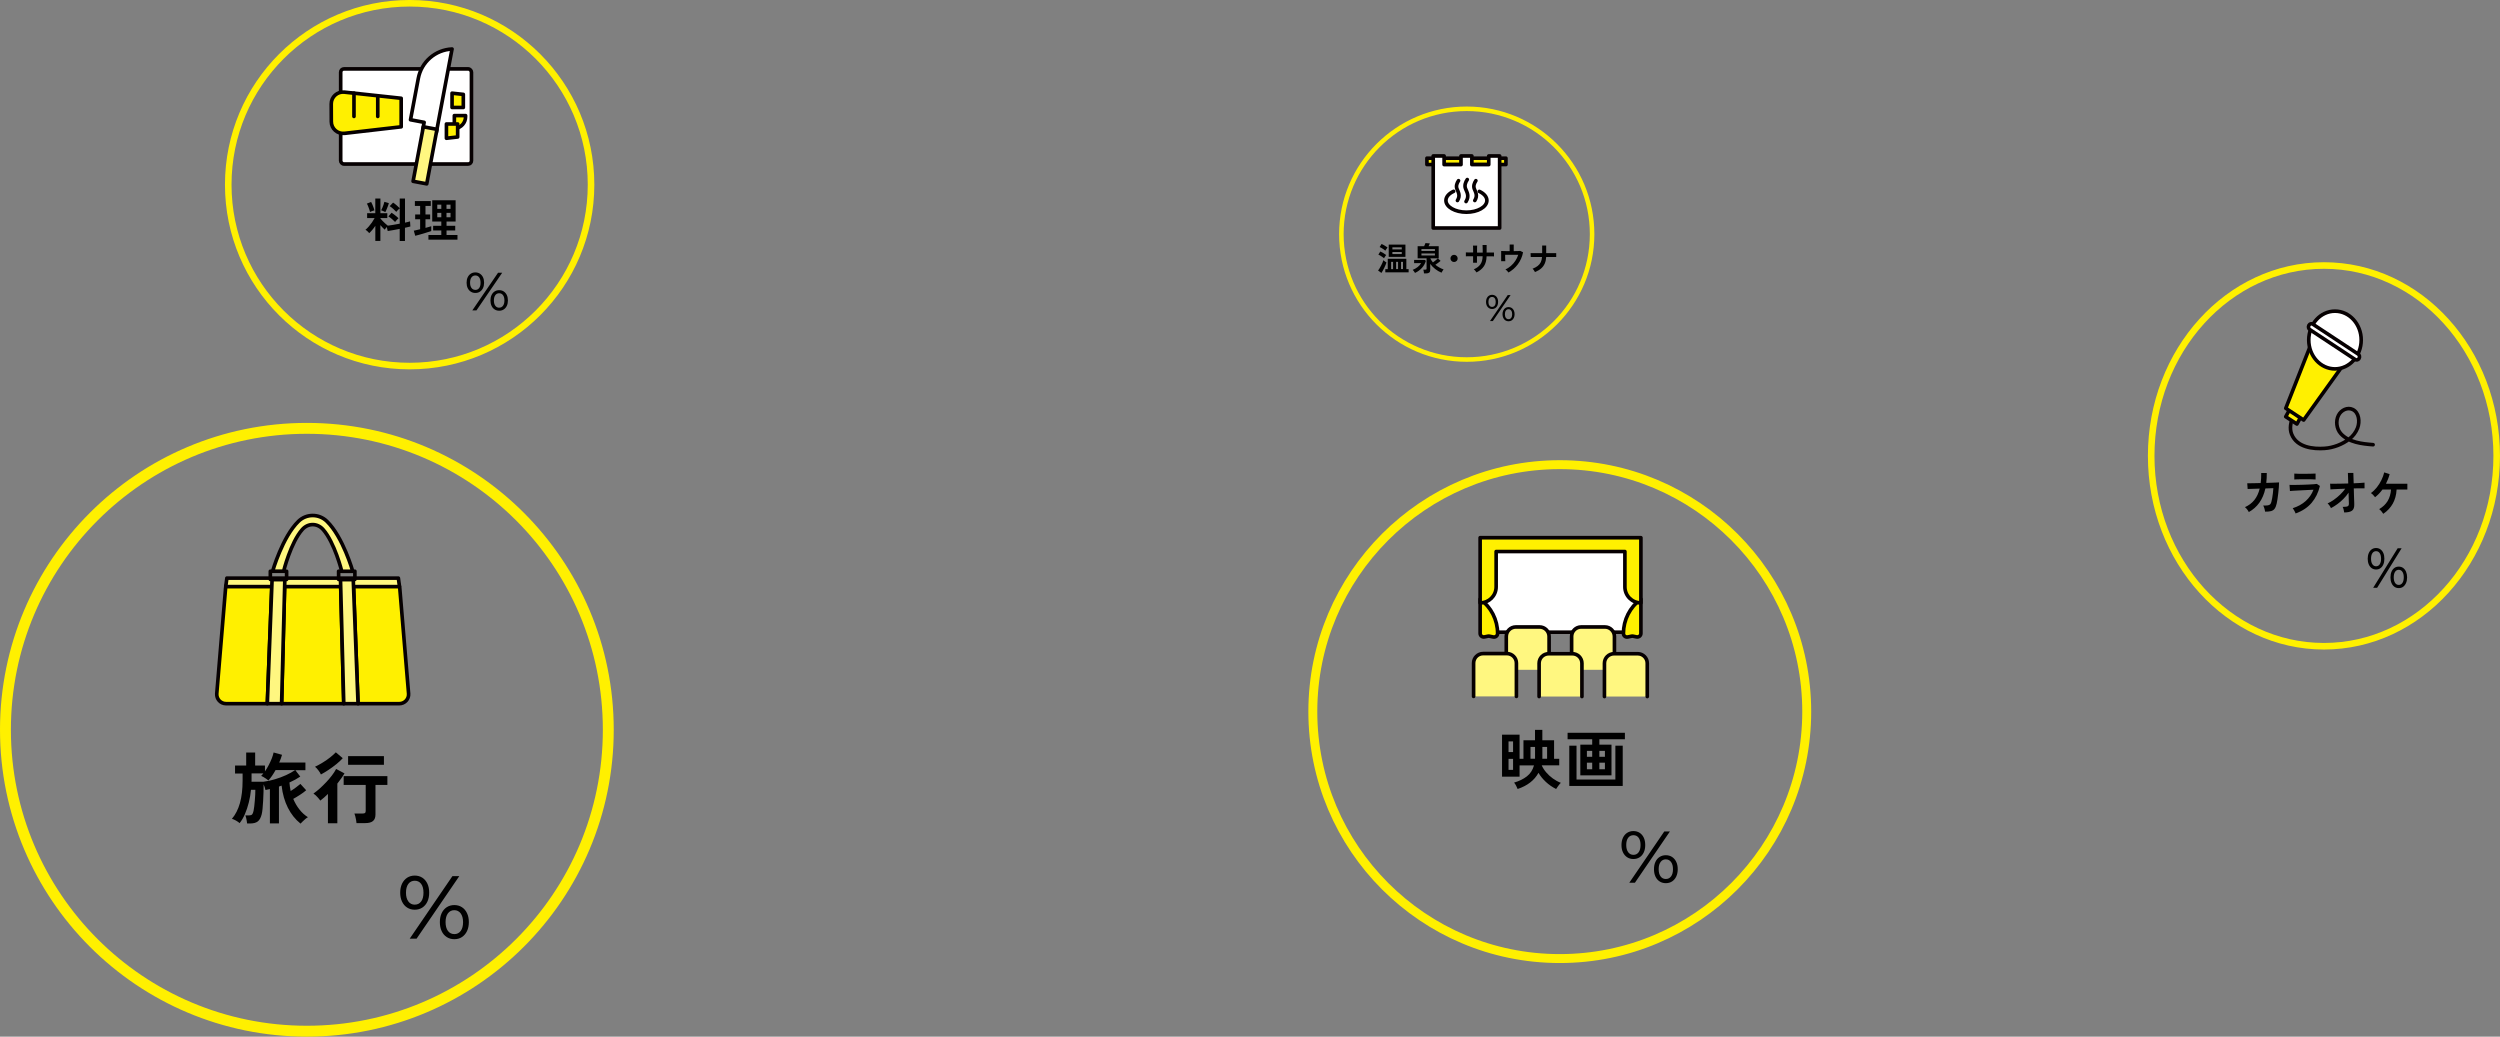 <?xml version="1.0" encoding="UTF-8"?><svg id="_レイヤー_2" xmlns="http://www.w3.org/2000/svg" viewBox="0 0 688.4 285.45"><rect x="0" y="0" width="688.4" height="285.45" fill="#808080" stroke="none"/><defs><style>.cls-1{fill:#fff780;}.cls-1,.cls-2,.cls-3,.cls-4{stroke:#060001;stroke-linecap:round;stroke-linejoin:round;}.cls-2,.cls-5{fill:#fff000;}.cls-3,.cls-6{fill:#fff;}.cls-4,.cls-7,.cls-8,.cls-9,.cls-10,.cls-11{fill:none;}.cls-7{stroke-width:3px;}.cls-7,.cls-8,.cls-9,.cls-10,.cls-11{stroke:#fff000;stroke-miterlimit:10;}.cls-8{stroke-width:1.25px;}.cls-9{stroke-width:1.81px;}.cls-10{stroke-width:1.81px;}.cls-11{stroke-width:2.46px;}</style></defs><g id="_レイヤー_1-2"><circle class="cls-11" cx="429.5" cy="195.95" r="68"/><path d="m449.77,236.54c-.65,0-1.22-.16-1.71-.48s-.88-.77-1.16-1.35c-.28-.58-.41-1.25-.41-2.02s.14-1.44.41-2.02c.28-.58.66-1.03,1.16-1.35s1.07-.48,1.71-.48,1.23.16,1.72.48.87.77,1.14,1.34c.27.57.4,1.25.4,2.03s-.13,1.44-.4,2.02c-.27.58-.65,1.03-1.14,1.35s-1.06.48-1.72.48Zm.02-1.15c.6,0,1.08-.24,1.43-.72.35-.48.52-1.14.52-1.99s-.17-1.51-.52-1.99c-.35-.48-.83-.71-1.43-.71s-1.11.24-1.46.71c-.36.48-.53,1.14-.53,1.99s.18,1.49.53,1.98c.36.48.84.73,1.46.73Zm-1.15,7.68l9.63-14.11h1.55l-9.63,14.11h-1.55Zm10.06.12c-.64,0-1.22-.16-1.71-.48-.5-.32-.88-.77-1.15-1.35-.27-.58-.4-1.25-.4-2.02s.13-1.44.4-2.02c.27-.58.65-1.03,1.15-1.35.5-.32,1.07-.48,1.71-.48s1.23.16,1.72.48c.49.32.87.77,1.15,1.35.28.58.41,1.25.41,2.02s-.14,1.44-.41,2.02c-.28.58-.66,1.03-1.15,1.35-.49.32-1.07.48-1.72.48Zm0-1.15c.61,0,1.08-.24,1.44-.71.36-.48.53-1.14.53-1.99s-.18-1.49-.53-1.98c-.36-.48-.84-.73-1.44-.73s-1.08.24-1.44.72c-.36.48-.53,1.14-.53,1.99s.18,1.51.53,1.99c.36.48.84.71,1.44.71Z"/><path d="m417.9,217.27c-.11-.27-.25-.57-.42-.91s-.36-.63-.56-.86c1.39-.41,2.57-.98,3.52-1.72s1.61-1.75,1.96-3.02h-3.97v3.11h-4.83v-11.57h4.83v6.64h1.07v-5.1h3.18v-2.87h2.02v2.87h3.23v5.1h1.42v1.81h-4.82c.29.67.7,1.31,1.23,1.93s1.14,1.18,1.83,1.68,1.42.9,2.2,1.2c-.22.22-.46.5-.71.84s-.45.63-.59.86c-1.05-.53-2-1.18-2.83-1.96s-1.51-1.61-2.02-2.5c-1.12,2.06-3.04,3.55-5.75,4.46Zm-2.51-10.18h1.25v-2.94h-1.25v2.94Zm0,4.9h1.25v-3.02h-1.25v3.02Zm6.05-3.06h1.25v-3.25h-1.25v3.25Zm3.25,0h1.32v-3.25h-1.3v3.01c0,.08,0,.16-.02.25Z"/><path d="m435.16,213.5v-8.45h3.27v-1.49h-6.78v-1.78h15.78v1.78h-7.03v1.49h3.34v8.45h-8.58Zm-3.04,2.92v-11.09h1.99v9.32h10.7v-9.32h2.02v11.09h-14.71Zm4.85-8.03h1.46v-1.63h-1.46v1.63Zm0,3.43h1.46v-1.81h-1.46v1.81Zm3.43-3.43h1.53v-1.63h-1.53v1.63Zm0,3.43h1.53v-1.81h-1.53v1.81Z"/><rect class="cls-3" x="408.23" y="149.13" width="42.96" height="24.95"/><path class="cls-1" d="m414.77,184.43v-9.17c0-1.45,1.18-2.62,2.62-2.62h6.55c1.45,0,2.62,1.18,2.62,2.62v9.17"/><path class="cls-1" d="m432.76,184.43v-9.17c0-1.45,1.18-2.62,2.62-2.62h6.55c1.45,0,2.62,1.18,2.62,2.62v9.17"/><path class="cls-1" d="m405.77,191.76v-9.17c0-1.45,1.18-2.62,2.62-2.62h6.55c1.45,0,2.62,1.18,2.62,2.62v9.17"/><path class="cls-1" d="m423.81,191.8v-9.17c0-1.45,1.18-2.62,2.62-2.62h6.55c1.45,0,2.62,1.18,2.62,2.62v9.17"/><path class="cls-1" d="m441.8,191.8v-9.17c0-1.45,1.18-2.62,2.62-2.62h6.55c1.45,0,2.62,1.18,2.62,2.62v9.17"/><path class="cls-2" d="m407.57,164.97v9.44c0,.63.58,1.1,1.2.97l.96-.2c.13-.03.27-.03.4,0l1.06.22c.61.13,1.19-.34,1.19-.97h0c0-3.74-1.79-7.25-4.8-9.45h0Z"/><path class="cls-2" d="m451.84,164.97v9.44c0,.63-.58,1.1-1.2.97l-.96-.2c-.13-.03-.27-.03-.4,0l-1.06.22c-.61.13-1.19-.34-1.19-.97h0c0-3.74,1.79-7.25,4.8-9.45h0Z"/><path class="cls-5" d="m447.43,148.06h-39.86v17.95c2.43,0,4.41-1.97,4.41-4.41v-9.73h35.45v9.73c0,2.43,1.97,4.41,4.41,4.41v-17.95h-4.41Z"/><path class="cls-4" d="m447.43,148.06h-39.86v17.95c2.43,0,4.41-1.97,4.41-4.41v-9.73h35.45v9.73c0,2.43,1.97,4.41,4.41,4.41v-17.95h-4.41Z"/><circle class="cls-10" cx="112.8" cy="50.85" r="49.95"/><path d="m130.89,80.67c-.47,0-.89-.12-1.26-.36-.37-.24-.65-.57-.85-.99-.2-.42-.3-.92-.3-1.48s.1-1.06.3-1.48c.2-.42.49-.76.85-.99.36-.24.78-.36,1.26-.36s.91.12,1.27.36c.36.24.64.57.84.98.2.42.3.92.3,1.49s-.1,1.06-.3,1.48c-.2.42-.48.75-.84.99-.36.24-.78.36-1.27.36Zm.01-.84c.44,0,.79-.17,1.05-.53.26-.35.38-.84.38-1.46s-.13-1.11-.38-1.46c-.26-.35-.61-.53-1.05-.53s-.81.18-1.07.53c-.26.35-.39.84-.39,1.46s.13,1.09.39,1.45c.26.36.62.53,1.07.53Zm-.84,5.64l7.08-10.36h1.14l-7.08,10.36h-1.14Zm7.39.09c-.47,0-.89-.12-1.26-.36-.37-.24-.65-.57-.84-.99-.2-.42-.3-.92-.3-1.48s.1-1.06.3-1.48c.2-.42.48-.75.84-.99.36-.24.78-.36,1.26-.36s.91.12,1.27.36c.36.24.64.57.84.99.2.42.3.92.3,1.48s-.1,1.06-.3,1.48c-.2.42-.48.76-.84.99-.36.24-.78.36-1.27.36Zm0-.84c.44,0,.8-.17,1.06-.53.26-.35.39-.84.39-1.46s-.13-1.09-.39-1.45c-.26-.36-.61-.53-1.06-.53s-.8.18-1.06.53c-.26.35-.39.84-.39,1.46s.13,1.11.39,1.46c.26.35.61.53,1.06.53Z"/><path d="m103.35,66.35v-4.16c-.27.4-.54.77-.83,1.11-.29.34-.57.64-.85.89-.12-.16-.28-.32-.48-.5-.2-.18-.38-.32-.56-.41.29-.24.6-.54.91-.9.31-.36.61-.74.9-1.15.28-.41.52-.81.72-1.19h-2.07v-1.33h2.25v-4.04h1.41v4.04h1.9v1.33h-1.9v.13c.16.19.36.41.6.67s.5.5.76.73.49.42.68.57c.43-.05.94-.13,1.52-.23s1.17-.2,1.76-.32v-4.23c-.1.08-.2.18-.33.3-.12.12-.25.25-.36.37-.12.12-.2.22-.26.31-.24-.25-.53-.52-.85-.83-.33-.3-.65-.55-.97-.74l.94-.98c.3.19.62.43.96.73.34.3.63.57.87.81v-2.67h1.45v6.65c.3-.07.57-.13.81-.19.24-.06.43-.11.58-.16l.09,1.41c-.19.05-.41.11-.66.16-.25.06-.52.12-.83.19v3.64h-1.45v-3.33c-.62.12-1.23.23-1.82.34-.59.11-1.09.19-1.48.25l-.25-1.11c-.11.13-.22.26-.33.39-.11.13-.19.25-.24.34-.19-.16-.39-.35-.59-.57-.21-.22-.41-.44-.61-.68v4.36h-1.41Zm-1.46-7.98c-.04-.21-.11-.45-.21-.74-.1-.29-.21-.57-.32-.86s-.23-.52-.34-.7l1.17-.46c.1.17.22.41.34.7.12.3.24.59.35.89.11.3.18.54.23.73-.17.03-.39.1-.65.19-.26.09-.45.18-.57.25Zm4.21.03c-.14-.08-.33-.17-.57-.28-.24-.11-.43-.18-.58-.21.09-.17.2-.4.33-.68.12-.28.24-.57.34-.88s.18-.57.22-.78l1.23.36c-.03.16-.09.35-.17.58-.08.23-.17.46-.27.71s-.19.47-.28.68c-.09.21-.18.38-.25.5Zm2.69,2.72c-.24-.25-.53-.52-.86-.81-.34-.29-.67-.53-.99-.72l.89-1.01c.21.13.43.28.66.46.23.18.46.36.68.54.22.19.41.36.57.51-.09.07-.19.17-.31.29s-.24.25-.35.39-.21.25-.28.34Z"/><path d="m114.34,64.93l-.4-1.41c.22-.04.49-.1.79-.17.31-.07.63-.15.96-.23v-2.75h-1.37v-1.32h1.37v-2.35h-1.45v-1.33h4.38v1.33h-1.46v2.35h1.28v1.32h-1.28v2.38c.33-.09.63-.17.9-.25.27-.08.5-.15.69-.21v1.32c-.24.09-.55.19-.93.31-.38.12-.78.25-1.21.38-.43.13-.84.25-1.25.36-.4.11-.75.2-1.03.27Zm3.63,1.06v-1.28h3.55v-1.25h-2.25v-1.28h2.25v-1.17h-2.5v-5.86h6.44v5.86h-2.5v1.17h2.39v1.28h-2.39v1.25h3.01v1.28h-7.99Zm2.44-8.48h1.11v-1.16h-1.11v1.16Zm0,2.31h1.11v-1.2h-1.11v1.2Zm2.54-2.31h1.11v-1.16h-1.11v1.16Zm0,2.31h1.11v-1.2h-1.11v1.2Z"/><rect class="cls-3" x="93.81" y="18.97" width="36.01" height="26.2" rx=".91" ry=".91"/><path class="cls-2" d="m104.47,26.41l-9.65-1.04c-1.93-.21-3.62,1.31-3.61,3.25l.02,4.87c0,1.94,1.7,3.45,3.64,3.23l9.61-1.11,5.99-.69v-7.86l-5.99-.65Z"/><line class="cls-4" x1="97.47" y1="25.66" x2="97.47" y2="32.06"/><line class="cls-4" x1="104.02" y1="26.58" x2="104.02" y2="32.06"/><path class="cls-3" d="m124.48,13.5h0c-4.59.2-8.44,3.54-9.29,8.06l-2.15,11.42,3.75.71-.4,2.14,3.75.71,4.33-23.03Z"/><rect class="cls-1" x="115.13" y="35.14" width="3.82" height="15.27" transform="translate(9.92 -20.9) rotate(10.65)"/><polygon class="cls-2" points="127.58 25.99 124.48 25.66 124.48 29.59 127.58 29.59 127.58 25.99"/><path class="cls-2" d="m125.11,31.83v3.57l.21-.02c1.65-.19,2.89-1.59,2.88-3.25v-.3h-3.09Z"/><polygon class="cls-2" points="122.93 34.14 122.93 38.07 126.02 37.72 126.02 34.14 122.93 34.14"/><ellipse class="cls-9" cx="639.92" cy="125.53" rx="47.57" ry="52.42"/><path d="m654.27,156.82c-.45,0-.85-.12-1.2-.37-.35-.25-.62-.6-.81-1.04s-.29-.96-.29-1.55.1-1.11.29-1.55.46-.79.81-1.04c.35-.25.75-.37,1.2-.37s.86.12,1.21.37c.34.25.61.59.8,1.03.19.44.28.96.28,1.56s-.09,1.11-.28,1.55c-.19.45-.45.79-.8,1.04-.34.25-.75.37-1.21.37Zm.01-.89c.42,0,.76-.18,1-.55.25-.37.37-.88.37-1.53s-.12-1.16-.37-1.53c-.24-.37-.58-.55-1-.55s-.77.18-1.02.55c-.25.37-.37.88-.37,1.53s.12,1.15.37,1.52.59.56,1.02.56Zm-.8,5.92l6.74-10.88h1.09l-6.74,10.88h-1.09Zm7.04.09c-.45,0-.85-.12-1.2-.37-.35-.25-.62-.6-.8-1.04-.19-.45-.28-.96-.28-1.55s.09-1.11.28-1.55c.19-.45.46-.79.8-1.04.35-.25.75-.37,1.2-.37s.86.12,1.21.37c.34.25.61.6.8,1.04.19.45.29.96.29,1.55s-.1,1.11-.29,1.55-.46.79-.8,1.04c-.34.25-.75.37-1.21.37Zm0-.88c.42,0,.76-.18,1.01-.55.25-.37.37-.88.37-1.53s-.12-1.15-.37-1.52-.58-.56-1.01-.56-.76.18-1.01.55c-.25.37-.37.88-.37,1.53s.12,1.16.37,1.53c.25.37.58.55,1.01.55Z"/><path d="m619.22,140.98c-.09-.2-.24-.43-.45-.71-.21-.27-.41-.48-.61-.62,1.04-.46,1.9-1.11,2.58-1.94.68-.84,1.17-1.89,1.49-3.17l-3.32.11-.11-1.58c.11,0,.34.01.7,0,.36,0,.8-.01,1.33-.02.53,0,1.08-.02,1.67-.04.12-.84.16-1.76.15-2.76h1.53c0,.49,0,.96-.03,1.41-.02.45-.06.89-.11,1.31.57-.02,1.11-.04,1.61-.05.5-.02.92-.04,1.26-.05.34-.02.56-.03.65-.04,0,.38-.02.84-.06,1.37-.04.53-.09,1.08-.16,1.65s-.14,1.09-.21,1.59c-.07.5-.15.9-.22,1.21-.14.62-.33,1.1-.56,1.42s-.56.54-.97.66-.96.17-1.65.16c-.03-.22-.1-.5-.19-.84-.09-.34-.21-.63-.35-.85.52,0,.93,0,1.23-.04.29-.04.52-.13.67-.27s.27-.37.35-.66c.08-.28.16-.64.23-1.07.07-.43.14-.89.2-1.38.06-.48.1-.94.12-1.36l-2.19.08c-.34,1.54-.9,2.85-1.67,3.93s-1.74,1.93-2.91,2.58Z"/><path d="m632.12,141.39c-.05-.13-.12-.28-.2-.46-.09-.18-.18-.36-.29-.54-.11-.18-.21-.33-.31-.45,1.42-.45,2.61-1.11,3.57-1.97.96-.86,1.68-1.9,2.15-3.12-.41.02-.88.04-1.4.07s-1.05.05-1.59.08c-.54.03-1.05.05-1.53.08-.48.03-.89.05-1.24.07s-.59.04-.72.06l-.12-1.69c.21,0,.52.01.91.01s.84,0,1.33-.01c.49,0,1-.02,1.52-.04.52-.02,1.04-.04,1.53-.06s.94-.05,1.33-.08c.39-.03.7-.06.91-.09l.84.56c-.43,1.81-1.18,3.35-2.27,4.64-1.09,1.29-2.57,2.27-4.43,2.95Zm-.36-9.35v-1.63c.31.03.72.05,1.22.05s1.08.01,1.73.01,1.2,0,1.7-.03c.5-.02.9-.03,1.21-.04v1.63c-.31-.03-.7-.04-1.17-.05-.47,0-1.05-.01-1.73-.01-.37,0-.74,0-1.12,0-.38,0-.73.01-1.06.02-.32,0-.58.02-.77.04Z"/><path d="m645.5,141.14c-.03-.24-.08-.5-.15-.79-.07-.29-.16-.55-.28-.78.47,0,.83-.02,1.08-.07.25-.04.42-.13.51-.26.09-.13.13-.31.13-.55,0-.08,0-.27-.02-.56-.01-.29-.02-.65-.03-1.08,0-.43-.02-.89-.04-1.39-.4.6-.87,1.16-1.39,1.69s-1.08,1.02-1.67,1.45c-.59.43-1.19.81-1.79,1.12-.1-.23-.23-.47-.41-.72-.17-.24-.34-.44-.52-.58.55-.24,1.13-.58,1.73-1,.6-.42,1.18-.9,1.73-1.43.55-.53,1.02-1.07,1.4-1.62-.65.02-1.26.04-1.84.07-.58.03-1.07.05-1.47.07-.4.02-.65.04-.76.05l-.09-1.57c.25,0,.63.01,1.14.01s1.11,0,1.78-.02c.67-.01,1.36-.03,2.07-.05l-.09-2.9h1.5l.09,2.85c.66-.03,1.25-.06,1.78-.09.53-.03.93-.06,1.21-.09v1.57c-.08,0-.26-.01-.55-.01s-.63,0-1.05,0-.87.02-1.36.03c.02.51.03,1,.04,1.48s.03.93.04,1.33.03.75.04,1.02c0,.27.01.44.01.51.03.87-.17,1.46-.62,1.79-.45.33-1.17.49-2.17.49Z"/><path d="m656.27,141.5c-.12-.21-.29-.44-.52-.71-.22-.26-.43-.46-.62-.6,1.02-.6,1.8-1.34,2.34-2.24.53-.9.84-1.95.92-3.15h-2.36c-.3.42-.62.8-.96,1.15-.34.35-.69.67-1.07.96-.13-.17-.31-.38-.53-.61-.22-.23-.43-.41-.62-.53.61-.43,1.15-.96,1.64-1.57s.9-1.28,1.25-1.99.61-1.42.78-2.13l1.49.49c-.12.46-.27.91-.44,1.35-.17.44-.36.87-.57,1.28h5.89v1.6h-2.96c-.08,1.47-.43,2.76-1.04,3.86-.61,1.1-1.49,2.05-2.63,2.83Z"/><path class="cls-4" d="m631.5,114.73c-.76,1.43-1.1,3.26-.48,4.83,1.45,3.68,5.99,4.13,9.13,3.9,2.36-.17,4.85-1.11,6.79-2.61.96-.74,1.78-1.81,2.24-3,.67-1.74.41-4.26-1.34-5.1-1.45-.69-3.17.15-3.92,1.61-.81,1.58-.53,3.74.63,5.03,2.2,2.45,5.95,2.84,8.9,3.06"/><polygon class="cls-2" points="632.48 116.76 629.4 114.74 630.52 112.69 633.59 114.72 632.48 116.76"/><polygon class="cls-2" points="634.33 115.66 629.41 112.42 636.04 95.59 644.66 101.28 634.33 115.66"/><ellipse class="cls-3" cx="642.96" cy="93.63" rx="7.22" ry="7.95"/><path class="cls-3" d="m648.51,98.99l-12.46-8.22c-.38-.25-.5-.79-.27-1.2h0c.23-.42.71-.55,1.09-.3l12.46,8.22c.38.25.5.79.27,1.2h0c-.23.42-.71.55-1.09.3Z"/><circle class="cls-8" cx="403.88" cy="64.48" r="34.52"/><path d="m410.86,85.09c-.33,0-.62-.08-.87-.25-.25-.16-.45-.39-.59-.69-.14-.29-.21-.63-.21-1.02s.07-.73.21-1.02c.14-.29.33-.52.59-.69.25-.16.54-.25.87-.25s.63.08.88.25c.25.16.44.39.58.68.14.29.2.63.2,1.03s-.07.73-.2,1.02c-.14.29-.33.52-.58.69-.25.16-.54.25-.88.25Zm0-.58c.31,0,.55-.12.73-.36s.27-.58.27-1.01-.09-.77-.27-1.01c-.18-.24-.42-.36-.73-.36s-.56.12-.74.36c-.18.24-.27.58-.27,1.01s.09.76.27,1c.18.25.43.37.74.37Zm-.58,3.9l4.89-7.16h.79l-4.89,7.16h-.79Zm5.11.06c-.33,0-.62-.08-.87-.25-.25-.16-.45-.39-.58-.69-.14-.29-.21-.63-.21-1.02s.07-.73.21-1.02c.14-.29.33-.52.58-.69.25-.16.54-.25.87-.25s.62.08.88.25c.25.16.44.39.58.69.14.29.21.63.21,1.02s-.07.73-.21,1.02c-.14.29-.33.52-.58.69-.25.16-.54.25-.88.25Zm0-.58c.31,0,.55-.12.73-.36s.27-.58.27-1.01-.09-.76-.27-1c-.18-.25-.42-.37-.73-.37s-.55.12-.73.36-.27.58-.27,1.01.09.77.27,1.01.42.36.73.36Z"/><path d="m380.38,75.15l-.91-.65c.14-.18.28-.39.42-.63.14-.24.28-.5.42-.76s.26-.53.37-.78c.11-.25.19-.48.25-.69.05.05.13.12.23.21s.21.16.33.24c.12.08.21.14.29.19-.07.21-.15.44-.26.7s-.23.52-.36.79-.26.52-.39.76-.26.45-.38.63Zm.73-4.04c-.11-.1-.25-.21-.44-.34s-.38-.26-.58-.38-.38-.22-.54-.28l.53-.86c.26.12.55.28.85.45.31.18.56.35.77.52-.05.05-.11.14-.19.25-.08.12-.16.23-.23.35s-.13.21-.17.28Zm.35-2.09c-.1-.09-.25-.21-.43-.34-.19-.13-.38-.26-.59-.38-.21-.12-.38-.21-.54-.28l.54-.84c.16.07.35.16.56.28s.42.24.61.37.35.24.46.33c-.05.05-.11.14-.19.25-.08.11-.16.23-.24.34s-.13.2-.17.27Zm0,5.97v-.88h.67v-2.84h5.12v2.84h.63v.88h-6.42Zm.94-4.25v-3.39h4.6v3.39h-4.6Zm.66,3.36h.54v-1.99h-.54v1.99Zm.35-5.43h2.58v-.56h-2.58v.56Zm0,1.29h2.58v-.57h-2.58v.57Zm1.02,4.13h.54v-1.99h-.54v1.99Zm1.36,0h.54v-1.99h-.54v1.99Z"/><path d="m389.63,75.15c-.07-.12-.16-.27-.29-.45-.13-.17-.24-.3-.34-.39.49-.19.95-.45,1.37-.78.42-.33.74-.69.96-1.08h-1.94v-.88h2.94l.29.26c-.2.73-.57,1.38-1.09,1.95s-1.15,1.03-1.89,1.37Zm2.48.12c-.01-.15-.04-.32-.07-.52-.04-.2-.07-.36-.12-.5h.57c.12,0,.21-.02.26-.06.05-.04.07-.12.07-.23v-2.82h-2.46v-3.35h1.79c.07-.14.13-.29.2-.45.07-.16.12-.3.17-.41l1.2.1c-.04.09-.09.21-.15.35s-.13.28-.2.41h2.79v3.35h-.23l.75.7c-.17.15-.39.32-.66.52s-.53.38-.78.55c.33.27.69.52,1.08.74s.78.4,1.18.54c-.09.13-.2.28-.31.45-.11.17-.2.32-.26.45-.63-.26-1.21-.6-1.74-1.02-.53-.42-.99-.88-1.36-1.4v1.67c0,.33-.09.57-.28.72-.19.15-.47.23-.86.23h-.59Zm-.7-6.17h3.71v-.52h-3.71v.52Zm0,1.24h3.71v-.54h-3.71v.54Zm3.16,1.91c.16-.11.33-.24.5-.37s.34-.27.49-.4c.15-.13.28-.24.37-.34h-2.08c.08.19.19.38.31.57.12.19.26.37.41.55Z"/><path d="m400.39,72.15c-.27,0-.51-.1-.7-.29s-.29-.42-.29-.7.09-.5.29-.7.42-.29.7-.29.51.1.7.29.29.42.29.7-.09.51-.29.7-.42.29-.7.29Z"/><path d="m406.55,74.99c-.08-.12-.18-.27-.32-.44s-.27-.3-.41-.39c.81-.34,1.42-.8,1.82-1.37s.6-1.32.62-2.23h-1.56v1.78h-1.07v-1.77c-.29,0-.57,0-.84,0s-.51,0-.71,0-.35,0-.44.01v-1.07c.07,0,.2,0,.4,0s.44.01.72.01c.28,0,.58,0,.88.01,0-.27,0-.54,0-.79,0-.25,0-.48-.01-.68s-.01-.34-.03-.43h1.15c0,.09-.01.24-.02.44,0,.2-.01.43-.01.69s0,.52,0,.79h1.56c0-.21,0-.45,0-.71s-.01-.53-.02-.78-.01-.45-.02-.6h1.12v2.09c.29,0,.57-.01.84-.01.27,0,.51,0,.72,0s.37,0,.47-.01v1.07c-.1,0-.25-.01-.46-.01s-.45,0-.73,0-.56,0-.85,0c-.02,1.09-.26,2-.72,2.7s-1.15,1.28-2.05,1.72Z"/><path d="m415.37,75.05c-.09-.13-.21-.28-.37-.46-.16-.17-.31-.3-.47-.38.54-.26,1.05-.59,1.51-.99.47-.4.87-.87,1.22-1.39.35-.52.61-1.08.8-1.67h-3.6c0,.21,0,.43,0,.67,0,.24,0,.46.02.66s.02.34.02.43h-1.14v-2.81c.23.01.55.02.98.03.42,0,.88.01,1.36.01v-1.81h1.12v1.81c.41,0,.77-.01,1.1-.02.33,0,.57-.02.71-.04l.76.38c-.11.61-.29,1.2-.54,1.76s-.55,1.08-.91,1.56c-.36.48-.76.91-1.2,1.29s-.9.7-1.38.96Z"/><path d="m422.67,74.91c-.08-.14-.18-.3-.3-.49-.12-.19-.25-.33-.37-.42.58-.23,1.06-.49,1.43-.78.37-.29.65-.63.84-1.03.19-.4.31-.87.34-1.43-.48,0-.94,0-1.38,0s-.82,0-1.12,0c-.31,0-.51,0-.61.01l-.04-1.07c.09,0,.3.01.62.01s.7,0,1.15,0,.92,0,1.42,0v-2.09h1.11v2.09c.44,0,.85,0,1.24,0s.71,0,.98,0,.45,0,.54-.01v1.07c-.07,0-.24-.01-.51-.01s-.6,0-.99,0-.81,0-1.26,0c-.04.65-.16,1.24-.38,1.76-.22.52-.54.98-.98,1.37-.44.4-1,.73-1.7,1.01Z"/><rect class="cls-2" x="392.92" y="43.56" width="21.75" height="1.75"/><polygon class="cls-6" points="409.94 42.95 409.94 45.32 405.29 45.32 405.29 42.95 402.3 42.95 402.3 45.32 397.65 45.32 397.65 42.95 394.65 42.95 394.65 45.32 394.65 46.87 394.65 62.78 412.94 62.78 412.94 46.87 412.94 45.32 412.94 42.95 409.94 42.95"/><polygon class="cls-4" points="409.94 42.95 409.94 45.32 405.29 45.32 405.29 42.95 402.3 42.95 402.3 45.32 397.65 45.32 397.65 42.95 394.65 42.95 394.65 45.32 394.65 46.87 394.65 62.78 412.94 62.78 412.94 46.87 412.94 45.32 412.94 42.95 409.94 42.95"/><path class="cls-4" d="m407.35,52.7c1.27.59,2.08,1.49,2.08,2.5,0,1.78-2.52,3.23-5.64,3.23s-5.64-1.45-5.64-3.23c0-1.02.83-1.93,2.12-2.52"/><path class="cls-4" d="m401.62,49.75c-.43.63-.74,1.46-.44,2.24.36.94,1,1.84.14,3.22"/><path class="cls-4" d="m404.03,49.44c-.48.7-.82,1.63-.49,2.49.4,1.04,1.11,2.04.15,3.57"/><path class="cls-4" d="m406.4,49.75c-.43.63-.74,1.46-.44,2.24.36.94,1,1.84.14,3.22"/><circle class="cls-7" cx="84.5" cy="200.95" r="83"/><path d="m114.2,250.5c-.79,0-1.48-.2-2.09-.59-.61-.39-1.08-.94-1.41-1.65-.34-.71-.5-1.53-.5-2.46s.17-1.75.5-2.46c.34-.71.81-1.25,1.41-1.65.61-.39,1.3-.59,2.09-.59s1.5.2,2.1.59c.6.39,1.06.94,1.39,1.64s.49,1.52.49,2.47-.16,1.75-.49,2.46-.79,1.25-1.39,1.65c-.6.39-1.3.59-2.1.59Zm.02-1.4c.74,0,1.32-.29,1.75-.87.43-.58.64-1.39.64-2.42s-.21-1.84-.64-2.42c-.43-.58-1.01-.87-1.75-.87s-1.35.29-1.78.87c-.43.58-.65,1.39-.65,2.42s.22,1.82.65,2.41c.43.59,1.03.89,1.78.89Zm-1.4,9.37l11.76-17.22h1.89l-11.76,17.22h-1.89Zm12.28.15c-.79,0-1.48-.2-2.09-.59-.61-.39-1.07-.94-1.4-1.65s-.49-1.53-.49-2.46.16-1.75.49-2.46.8-1.25,1.4-1.65c.61-.39,1.3-.59,2.09-.59s1.5.2,2.1.59,1.07.94,1.4,1.65c.34.71.5,1.52.5,2.46s-.17,1.75-.5,2.46c-.34.71-.8,1.25-1.4,1.65s-1.3.59-2.1.59Zm0-1.4c.74,0,1.32-.29,1.76-.87.43-.58.65-1.39.65-2.42s-.22-1.82-.65-2.41c-.44-.59-1.02-.89-1.76-.89s-1.32.29-1.76.87c-.43.58-.65,1.39-.65,2.42s.22,1.84.65,2.42,1.02.87,1.76.87Z"/><path d="m82.73,226.77c-1.42-1.14-2.57-2.59-3.45-4.33-.89-1.75-1.47-3.78-1.74-6.11-.13.04-.25.09-.38.13-.12.04-.24.08-.35.13v10.15h-2.49v-9.46c-.43.1-.84.19-1.22.26-.04-.21-.11-.46-.2-.75-.09-.29-.2-.56-.31-.82,0,.64-.01,1.36-.03,2.15-.02.79-.05,1.57-.1,2.36-.04.79-.1,1.51-.16,2.18s-.15,1.2-.25,1.6c-.23.9-.58,1.54-1.06,1.92-.48.38-1.18.57-2.09.57h-.86c-.01-.2-.05-.44-.1-.73-.05-.29-.11-.57-.17-.85s-.13-.5-.2-.65h1.05c.37,0,.64-.09.8-.26.16-.17.3-.5.4-.99.07-.31.14-.73.19-1.24.06-.52.11-1.06.16-1.63.05-.57.09-1.12.11-1.64.02-.52.03-.95.03-1.28h-1.2c-.11,1.17-.31,2.33-.6,3.48-.29,1.14-.64,2.21-1.06,3.19s-.91,1.81-1.47,2.5c-.27-.24-.62-.48-1.03-.71-.42-.23-.78-.39-1.09-.47.97-1.14,1.71-2.58,2.2-4.31s.74-3.81.74-6.24v-1.93h-2.08v-2.19h3.07v-3.58h2.47v3.58h2.7v1.61c.37-.54.72-1.12,1.04-1.74s.6-1.23.84-1.83c.24-.61.4-1.16.5-1.64l2.32.64c-.1.34-.21.69-.34,1.05-.13.36-.27.71-.43,1.07h7.21v2.12h-2.77l1.35,1.76c-.4.27-.86.55-1.37.83-.52.28-1.05.55-1.61.8.03.4.07.8.13,1.19.06.39.13.78.21,1.15.49-.3.98-.63,1.47-1,.49-.36.9-.68,1.21-.95l1.59,1.74c-.44.39-1,.8-1.66,1.23-.67.44-1.3.82-1.9,1.15.46,1.09,1.03,2.07,1.72,2.94.69.87,1.46,1.57,2.32,2.1-.21.12-.45.28-.71.5-.26.22-.5.45-.74.68-.24.23-.43.43-.59.6Zm-13.49-11.52h3.35c1.03-.13,2.08-.35,3.15-.68,1.07-.32,2.09-.7,3.05-1.14.96-.44,1.78-.9,2.47-1.38h-5.38c-.31.57-.64,1.1-.98,1.59s-.67.91-1,1.27c-.16-.14-.36-.3-.62-.48s-.51-.34-.77-.49c-.26-.15-.46-.25-.6-.29.1-.1.2-.21.3-.32.1-.11.2-.24.3-.36h-3.24v2.1c0,.06,0,.12-.02.19Z"/><path d="m90.3,226.69v-8.07c-.36.36-.72.69-1.07,1-.36.31-.7.58-1.03.83-.23-.33-.52-.68-.87-1.05-.35-.37-.69-.67-1.02-.88.54-.39,1.12-.85,1.72-1.38.6-.54,1.19-1.12,1.78-1.74s1.12-1.25,1.6-1.88c.48-.63.86-1.22,1.15-1.78l2.3,1.22c-.26.44-.55.9-.89,1.37-.34.47-.7.95-1.08,1.44v10.92h-2.57Zm-1.93-13.43c-.14-.33-.38-.71-.7-1.14-.32-.43-.63-.76-.93-.99.7-.33,1.42-.72,2.15-1.17s1.41-.92,2.04-1.42,1.14-.96,1.54-1.38l1.91,1.61c-.47.53-1.05,1.07-1.74,1.63-.69.56-1.4,1.08-2.15,1.58s-1.45.92-2.12,1.28Zm9.8,13.39c-.01-.24-.05-.53-.12-.87-.06-.34-.14-.67-.21-.99-.08-.32-.16-.58-.25-.78h2.25c.31,0,.54-.05.67-.15.13-.1.19-.3.19-.6v-7.12h-6.07v-2.42h12.04v2.42h-3.28v8.13c0,.83-.23,1.43-.69,1.81-.46.38-1.17.57-2.12.57h-2.4Zm-2.32-16.05v-2.4h9.87v2.4h-9.87Z"/><polygon class="cls-2" points="78.43 159.55 77.54 193.76 94.66 193.76 93.76 159.55 78.43 159.55"/><path class="cls-2" d="m64.68,159.55c-1.35,0-2.47,1.04-2.56,2.39l-2.43,29.07c-.1,1.49,1.07,2.75,2.56,2.75h11.36l1.31-34.21h-10.23Z"/><path class="cls-2" d="m110.07,161.94c-.09-1.35-1.21-2.39-2.56-2.39h-10.23l1.31,34.21h11.36c1.49,0,2.67-1.26,2.56-2.75l-2.43-29.07Z"/><polygon class="cls-1" points="110.01 161.54 62.16 161.54 62.47 159.19 109.69 159.19 110.01 161.54"/><polygon class="cls-1" points="74.92 159.55 73.61 193.76 77.54 193.76 78.43 159.55 74.92 159.55"/><polygon class="cls-1" points="93.76 159.55 94.66 193.76 98.59 193.76 97.27 159.55 93.76 159.55"/><rect class="cls-4" x="74.44" y="157.3" width="4.48" height="2.25"/><rect class="cls-4" x="93.24" y="157.3" width="4.48" height="2.25" transform="translate(190.96 316.85) rotate(-180)"/><path class="cls-1" d="m94.1,157.29s-1.94-7.89-5.16-11.51c-1.58-1.77-4.1-1.77-5.68,0-3.22,3.61-5.16,11.51-5.16,11.51h-3.03s2.68-9.43,7.12-13.75c2.18-2.12,5.65-2.12,7.82,0,4.44,4.32,7.12,13.76,7.12,13.76h-3.03Z"/></g></svg>